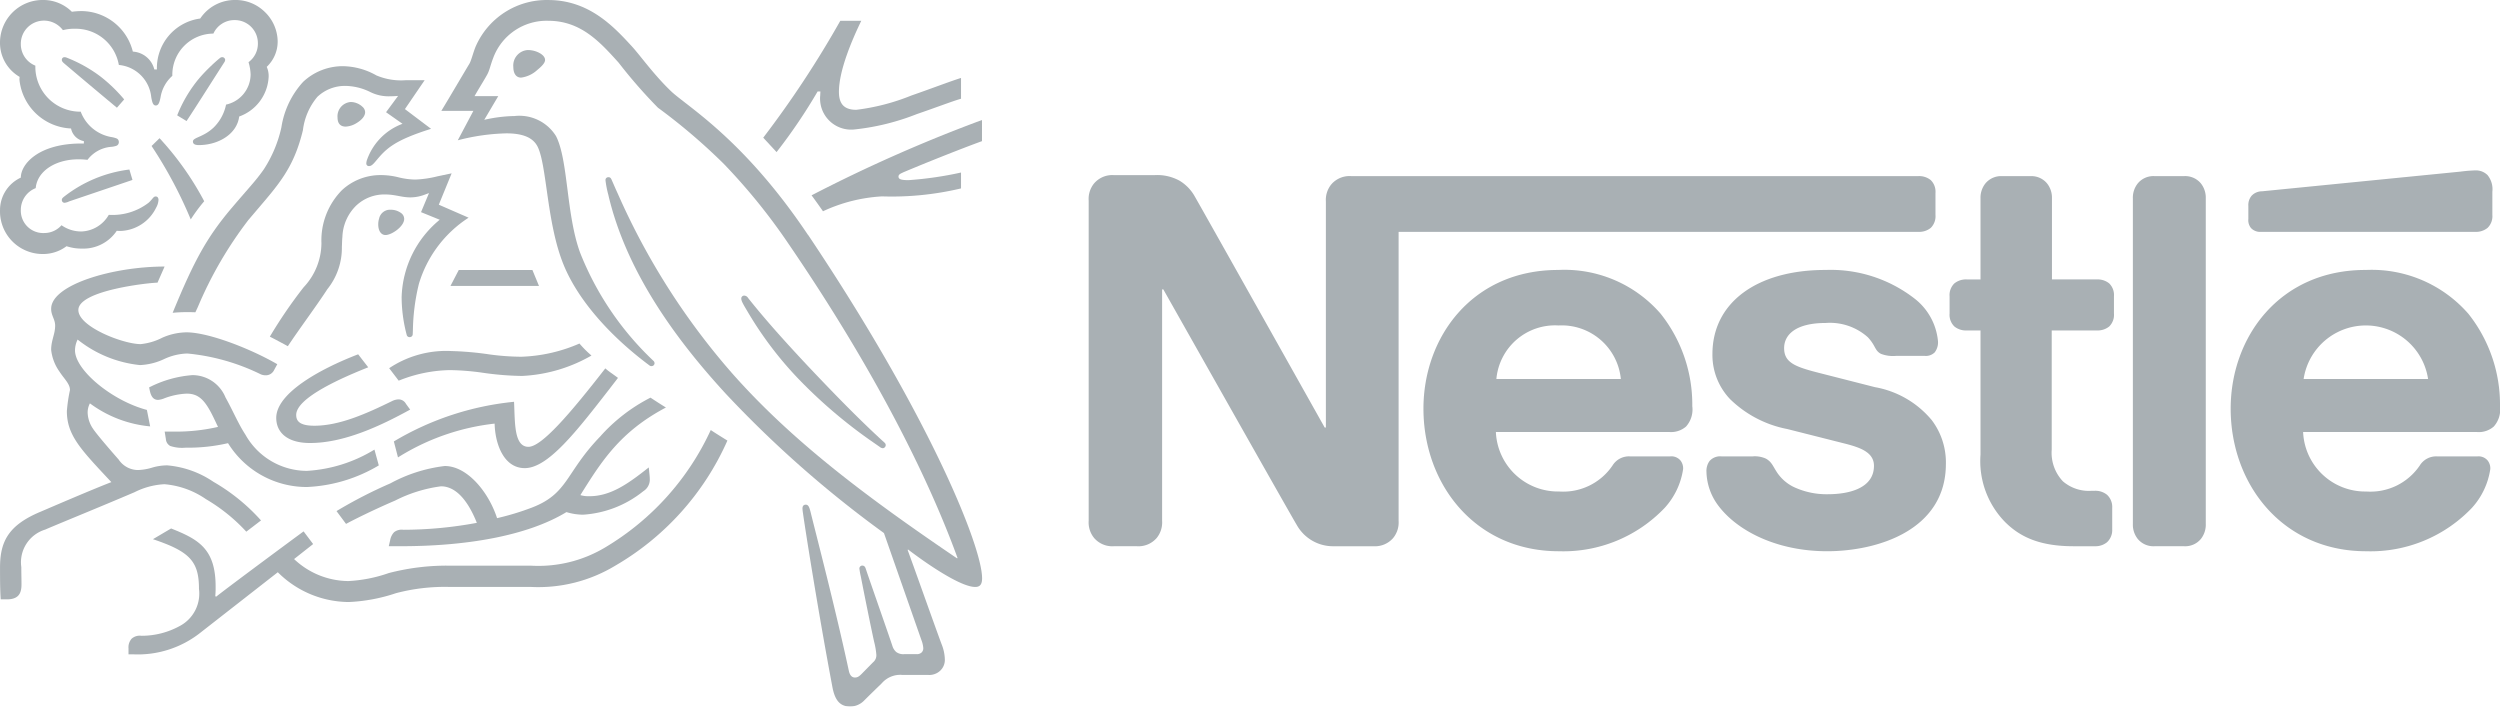 <svg xmlns="http://www.w3.org/2000/svg" width="208.297" height="58.873" viewBox="0 0 208.297 58.873">
  <g id="nestle-logo" opacity="0.8" style="isolation: isolate">
    <g id="g15910" transform="translate(90.706 14.197)">
      <path id="path15912" d="M-8.708-.5A2.037,2.037,0,0,0-9.164.931V19.762h-.1S-19.575,1.387-20.073.538A3.551,3.551,0,0,0-21.338-.791a3.859,3.859,0,0,0-2.094-.476h-3.4a1.99,1.99,0,0,0-1.639.685,2.033,2.033,0,0,0-.457,1.43V27.539a2.037,2.037,0,0,0,.457,1.431,1.994,1.994,0,0,0,1.639.683h1.928a2,2,0,0,0,1.639-.683,2.044,2.044,0,0,0,.456-1.431V8.252h.1s10.7,18.955,11.137,19.661A3.462,3.462,0,0,0-8.5,29.654h3.3a2,2,0,0,0,1.639-.683,2.044,2.044,0,0,0,.456-1.431V3.461H40.215a1.535,1.535,0,0,0,1.017-.331,1.357,1.357,0,0,0,.394-1.079V.226a1.353,1.353,0,0,0-.394-1.079,1.536,1.536,0,0,0-1.017-.332H-7.069A2,2,0,0,0-8.708-.5M10.206,6.634c-7.2,0-11.241,5.621-11.241,11.553,0,6.325,4.335,11.884,11.282,11.884a11.665,11.665,0,0,0,8.813-3.609A6.121,6.121,0,0,0,20.6,23.226a1.058,1.058,0,0,0-.228-.726.993.993,0,0,0-.851-.332H16.179a1.6,1.6,0,0,0-1.452.747,4.961,4.961,0,0,1-4.459,2.178A5.178,5.178,0,0,1,5,20.135H19.436a1.9,1.9,0,0,0,1.409-.456,2.137,2.137,0,0,0,.519-1.7,12.153,12.153,0,0,0-2.634-7.694,10.6,10.6,0,0,0-8.524-3.651m22.252,0c-5.682,0-9.415,2.7-9.415,7.01A5.333,5.333,0,0,0,24.516,17.4a9.35,9.35,0,0,0,4.77,2.49l4.748,1.2c1.307.332,2.468.726,2.468,1.866,0,1.764-1.866,2.365-3.856,2.365a6.449,6.449,0,0,1-2.822-.6,3.515,3.515,0,0,1-1.43-1.265c-.312-.478-.414-.83-.892-1.1a2.226,2.226,0,0,0-1.12-.187H23.811a1.17,1.17,0,0,0-1.016.394,1.413,1.413,0,0,0-.25.892,4.869,4.869,0,0,0,.976,2.8C25.1,28.368,28.395,30.07,32.6,30.07c4.149,0,9.894-1.722,9.894-7.281a5.833,5.833,0,0,0-1.183-3.649A7.958,7.958,0,0,0,36.586,16.4l-4.707-1.2c-1.95-.5-2.863-.849-2.863-2.053,0-1.161,1.038-2.094,3.442-2.094a4.741,4.741,0,0,1,3.527,1.183c.683.726.56,1.1,1.1,1.389a2.835,2.835,0,0,0,1.286.166h2.343a1.037,1.037,0,0,0,.849-.291,1.367,1.367,0,0,0,.27-.954,5.079,5.079,0,0,0-1.949-3.526,11.39,11.39,0,0,0-7.426-2.385m12.921.789H44.218a1.531,1.531,0,0,0-1.016.331,1.352,1.352,0,0,0-.4,1.079v1.431a1.35,1.35,0,0,0,.4,1.079,1.531,1.531,0,0,0,1.016.332h1.161V22.022a7.256,7.256,0,0,0,2.074,5.642c1.245,1.223,2.863,1.99,5.683,1.99H54.9a1.535,1.535,0,0,0,1.017-.331,1.375,1.375,0,0,0,.435-1.079v-1.8a1.373,1.373,0,0,0-.435-1.079,1.536,1.536,0,0,0-1.017-.332H54.65a3.312,3.312,0,0,1-2.406-.788,3.458,3.458,0,0,1-.933-2.634V11.675h3.776a1.532,1.532,0,0,0,1.016-.332,1.355,1.355,0,0,0,.394-1.079V8.832A1.357,1.357,0,0,0,56.1,7.754a1.531,1.531,0,0,0-1.016-.331H51.331V.661a1.9,1.9,0,0,0-.414-1.243,1.692,1.692,0,0,0-1.389-.6H47.184a1.693,1.693,0,0,0-1.39.6A1.9,1.9,0,0,0,45.379.661V7.423ZM58.073,27.808a1.9,1.9,0,0,0,.414,1.245,1.689,1.689,0,0,0,1.389.6h2.468a1.692,1.692,0,0,0,1.39-.6,1.912,1.912,0,0,0,.414-1.245V.662a1.912,1.912,0,0,0-.414-1.245,1.693,1.693,0,0,0-1.39-.6H59.876a1.69,1.69,0,0,0-1.389.6A1.9,1.9,0,0,0,58.073.662ZM5.042,15.718a4.908,4.908,0,0,1,5.185-4.459,4.949,4.949,0,0,1,5.185,4.459H5.042ZM86.609,3.461a1.531,1.531,0,0,0,1.016-.331,1.352,1.352,0,0,0,.4-1.079V.122a1.871,1.871,0,0,0-.4-1.389,1.369,1.369,0,0,0-1.016-.394,11.6,11.6,0,0,0-1.223.1L68.835.081a1.18,1.18,0,0,0-.87.373,1.2,1.2,0,0,0-.27.851V2.382a1.025,1.025,0,0,0,.229.769,1.046,1.046,0,0,0,.829.31H86.609ZM77.463,6.634c-7.2,0-11.241,5.621-11.241,11.553,0,6.325,4.335,11.884,11.282,11.884a11.665,11.665,0,0,0,8.813-3.609,6.121,6.121,0,0,0,1.536-3.235,1.051,1.051,0,0,0-.229-.726.988.988,0,0,0-.849-.332H83.436a1.6,1.6,0,0,0-1.452.747,4.961,4.961,0,0,1-4.459,2.178,5.177,5.177,0,0,1-5.267-4.957H86.734a1.894,1.894,0,0,0,1.409-.456,2.137,2.137,0,0,0,.519-1.7,12.153,12.153,0,0,0-2.634-7.694,10.69,10.69,0,0,0-8.565-3.651M72.3,15.718a5.244,5.244,0,0,1,10.37,0Z" transform="translate(28.929 1.661)" fill="#939ca1"/>
    </g>
    <g id="g15914" transform="translate(36.768)">
      <path id="path15916" d="M-13.156-8.426C-18.524-16.435-23.242-19.133-24.569-20.4c-1.458-1.4-2.569-2.988-3.276-3.752-1.573-1.718-3.608-3.839-6.956-3.839a6.455,6.455,0,0,0-6.061,3.925c-.2.519-.36,1.154-.5,1.384-.317.52-1.746,2.958-2.338,3.925h2.67l-1.3,2.453a17.477,17.477,0,0,1,4.04-.578c1.284,0,2.207.3,2.612,1.111.751,1.5.751,6.046,2.021,9.467,1.183,3.216,4.069,6.362,7.316,8.772a.249.249,0,0,0,.144.043.245.245,0,0,0,.26-.231.278.278,0,0,0-.1-.216,25.09,25.09,0,0,1-6.1-9c-1.17-3.2-.982-7.707-2.006-9.713A3.592,3.592,0,0,0-37.6-18.325a12.041,12.041,0,0,0-2.525.316l1.168-1.977h-1.977c.419-.735.851-1.414,1.068-1.818.187-.347.26-.779.491-1.37A4.745,4.745,0,0,1-34.8-26.262c2.713,0,4.3,1.746,5.873,3.492a41.779,41.779,0,0,0,3.276,3.752,49.172,49.172,0,0,1,5.483,4.676A49.85,49.85,0,0,1-14.787-7.7C-7.816,2.5-3.243,11.486-.689,18.5l-.043.029C-8.047,13.564-14.383,8.874-19.49,3.088A58.434,58.434,0,0,1-29-11.861c-.188-.4-.345-.779-.519-1.168-.072-.159-.144-.2-.26-.2a.235.235,0,0,0-.245.245,7.993,7.993,0,0,0,.231,1.2C-28.336-5.5-24.3.144-19.981,4.834A92.2,92.2,0,0,0-6.821,16.422L-3.7,25.339A2.243,2.243,0,0,1-3.546,26a.472.472,0,0,1-.144.375.584.584,0,0,1-.461.131h-.938a1,1,0,0,1-.708-.173,1.1,1.1,0,0,1-.317-.491c-.273-.838-1.919-5.527-2.235-6.48-.059-.172-.16-.231-.275-.231a.244.244,0,0,0-.245.245,5.947,5.947,0,0,0,.116.65c.417,2.135.908,4.531,1.11,5.441a6.3,6.3,0,0,1,.188,1.1.751.751,0,0,1-.273.62l-.967.982c-.231.231-.362.288-.548.288-.231,0-.419-.159-.506-.563-1.1-5.123-2.756-11.471-3.189-13.233-.1-.388-.173-.605-.4-.605-.2,0-.273.144-.273.317a3.441,3.441,0,0,0,.043.4c.26,1.818,1.314,8.442,2.453,14.488.2,1.039.592,1.615,1.487,1.615a1.642,1.642,0,0,0,1.154-.5c.592-.592.764-.751,1.473-1.443a2.038,2.038,0,0,1,1.717-.692h2.135a1.329,1.329,0,0,0,1.024-.362,1.233,1.233,0,0,0,.375-.952,3.581,3.581,0,0,0-.273-1.255c-.548-1.471-2.309-6.45-2.829-7.849l.044-.029c1.8,1.371,4.43,3.117,5.585,3.117.36,0,.578-.159.578-.722,0-2.654-4.416-13.578-14.5-28.614" transform="translate(43.704 27.993)" fill="#939ca1"/>
    </g>
    <g id="g15918" transform="translate(0)">
      <path id="path15920" d="M-7.656-1.206A1.92,1.92,0,0,1-5.9-2.331,1.922,1.922,0,0,1-3.948-.383a1.906,1.906,0,0,1-.779,1.558A4,4,0,0,1-4.554,2.2,2.594,2.594,0,0,1-6.6,4.711,3.716,3.716,0,0,1-7.614,6.6c-.866.836-1.746.836-1.746,1.183,0,.188.131.3.491.3,1.6,0,3.174-.894,3.363-2.381A3.7,3.7,0,0,0-3.053,2.417a1.832,1.832,0,0,0-.159-.851A2.9,2.9,0,0,0-2.3-.556,3.467,3.467,0,0,0-3.385-3.024a3.475,3.475,0,0,0-2.453-.982A3.47,3.47,0,0,0-8.753-2.461a4.16,4.16,0,0,0-3.608,4.243h-.216A1.961,1.961,0,0,0-14.367.295a4.444,4.444,0,0,0-4.228-3.376,5.857,5.857,0,0,0-.851.057,3.392,3.392,0,0,0-2.423-.982A3.554,3.554,0,0,0-25.435-.441,3.278,3.278,0,0,0-23.8,2.4s-.015.159-.015.231a4.521,4.521,0,0,0,4.3,4.069,1.333,1.333,0,0,0,1.068,1.052v.2h-.218c-3.534,0-5.035,1.7-5.035,2.842a2.982,2.982,0,0,0-1.733,2.684,3.557,3.557,0,0,0,3.652,3.68,3.237,3.237,0,0,0,1.89-.65,3.964,3.964,0,0,0,1.3.2,3.348,3.348,0,0,0,2.886-1.486,2.512,2.512,0,0,0,.332.015,3.433,3.433,0,0,0,2.944-1.934,1.461,1.461,0,0,0,.2-.65c0-.157-.072-.288-.231-.288-.2,0-.231.188-.591.52a4.932,4.932,0,0,1-3.32,1.01,2.737,2.737,0,0,1-2.265,1.386,2.84,2.84,0,0,1-1.674-.52,1.91,1.91,0,0,1-1.443.65A1.864,1.864,0,0,1-23.7,13.469a1.948,1.948,0,0,1,1.24-1.8c.129-1.428,1.659-2.4,3.564-2.4a6.627,6.627,0,0,1,.751.044,2.742,2.742,0,0,1,1.962-1.083,1.678,1.678,0,0,0,.476-.1.325.325,0,0,0,.173-.3.32.32,0,0,0-.159-.288,2.049,2.049,0,0,0-.476-.129A3.332,3.332,0,0,1-18.709,5.3a3.742,3.742,0,0,1-3.781-3.708V1.465A1.924,1.924,0,0,1-23.7-.34a1.927,1.927,0,0,1,1.933-1.947,1.97,1.97,0,0,1,1.574.794,3.642,3.642,0,0,1,.98-.116,3.642,3.642,0,0,1,3.68,3.016,2.988,2.988,0,0,1,2.7,2.685c.072.375.129.692.375.692s.317-.29.4-.679a3.022,3.022,0,0,1,.982-1.789,3.43,3.43,0,0,1,3.42-3.521" transform="translate(25.435 4.005)" fill="#939ca1"/>
    </g>
    <g id="g15922" transform="translate(14.386 5.513)">
      <path id="path15924" d="M-3.269-3.7c-.679.967-1.168,1.443-2.713,3.261-2.034,2.41-3.1,4.359-4.878,8.687.29-.029.708-.057,1.17-.057.231,0,.417,0,.722.013l.216-.461A32.7,32.7,0,0,1-4.539.5l.65-.764c1.933-2.265,3.13-3.608,3.881-6.7A5.3,5.3,0,0,1,1.2-9.749a3.332,3.332,0,0,1,2.351-.908,4.818,4.818,0,0,1,2.035.5,3.416,3.416,0,0,0,1.717.362c.26,0,.447-.015.62-.029L6.919-8.465,8.29-7.5a4.961,4.961,0,0,0-2.93,2.929,1.066,1.066,0,0,0-.085.362.211.211,0,0,0,.231.231c.187,0,.331-.144.576-.434.838-1.01,1.5-1.7,4.588-2.669L8.491-8.725l1.645-2.409H8.593a5.274,5.274,0,0,1-2.482-.4A5.8,5.8,0,0,0,3.34-12.3,4.813,4.813,0,0,0,.007-10.99,7.228,7.228,0,0,0-1.8-7.208,10.564,10.564,0,0,1-3.269-3.7" transform="translate(10.86 12.302)" fill="#939ca1"/>
    </g>
    <g id="g15926" transform="translate(22.482 14.445)">
      <path id="path15928" d="M-1.212-4.089A39.379,39.379,0,0,0-4.026.024c.275.131,1.185.622,1.5.794C-1.529-.683-.144-2.529.765-3.93A5.5,5.5,0,0,0,1.977-7.451c.015-.288.015-.563.043-.836a3.827,3.827,0,0,1,1.14-2.6,3.41,3.41,0,0,1,2.41-.938c.866,0,1.37.244,2.121.244a3.416,3.416,0,0,0,1.27-.259l.275-.1-.664,1.589,1.558.633a8.644,8.644,0,0,0-3.174,6.45,12.338,12.338,0,0,0,.419,3.13.239.239,0,0,0,.245.2.247.247,0,0,0,.26-.245L7.894-.51a17.3,17.3,0,0,1,.5-3.867,9.961,9.961,0,0,1,4.141-5.513l-2.482-1.082,1.068-2.612-1.168.245a8.965,8.965,0,0,1-1.847.273A6.105,6.105,0,0,1,6.7-13.252a6.029,6.029,0,0,0-1.5-.187,4.718,4.718,0,0,0-3.2,1.24A5.945,5.945,0,0,0,.274-7.767,5.405,5.405,0,0,1-1.212-4.089" transform="translate(4.026 13.582)" fill="#939ca1"/>
    </g>
    <g id="g15930" transform="translate(61.76 24.631)">
      <path id="path15932" d="M-.242-.081a.38.38,0,0,0-.3-.188.239.239,0,0,0-.26.245c0,.2.144.448.506,1.055a30.305,30.305,0,0,0,4.127,5.5,41.049,41.049,0,0,0,6.19,5.308l.707.491a.449.449,0,0,0,.26.116.266.266,0,0,0,.245-.26.276.276,0,0,0-.116-.218C9.008,10.049,6.741,7.711,4.621,5.461,2.96,3.686,1.258,1.81-.242-.081" transform="translate(0.805 0.269)" fill="#939ca1"/>
    </g>
    <g id="g15934" transform="translate(12.627 11.515)">
      <path id="path15936" d="M-1.4-2.915A13.787,13.787,0,0,1-.279-4.43,24.667,24.667,0,0,0-4-9.682l-.664.65A36.263,36.263,0,0,1-1.4-2.915" transform="translate(4.666 9.682)" fill="#939ca1"/>
    </g>
    <g id="g15938" transform="translate(5.152 4.762)">
      <path id="path15940" d="M-.068-.211C-.2-.327-.227-.4-.227-.486A.216.216,0,0,1,0-.7a.5.5,0,0,1,.188.044A11.729,11.729,0,0,1,2.977.9a12.946,12.946,0,0,1,1.99,1.919l-.605.692C3.612,2.89,1.187.857-.068-.211" transform="translate(0.227 0.702)" fill="#939ca1"/>
    </g>
    <g id="g15942" transform="translate(14.763 4.762)">
      <path id="path15944" d="M-.335-2.293l-.779-.476A11.311,11.311,0,0,1,.746-5.886,15.714,15.714,0,0,1,2.306-7.429c.129-.1.2-.188.331-.188a.242.242,0,0,1,.247.231.425.425,0,0,1-.087.216C1.916-5.8.2-3.087-.335-2.293" transform="translate(1.114 7.618)" fill="#939ca1"/>
    </g>
    <g id="g15946" transform="translate(5.151 14.126)">
      <path id="path15948" d="M-.261-1.144a1.162,1.162,0,0,1-.375.116A.229.229,0,0,1-.868-1.26c0-.1.044-.157.145-.245A11.019,11.019,0,0,1,4.76-3.8l.259.867Z" transform="translate(0.868 3.799)" fill="#939ca1"/>
    </g>
    <g id="g15950" transform="translate(42.77 4.17)">
      <path id="path15952" d="M0-.609A1.289,1.289,0,0,1,1.2-2.025a2.053,2.053,0,0,1,.866.188c.347.159.578.389.578.635s-.26.52-.65.838A2.454,2.454,0,0,1,.65.271C.145.271,0-.207,0-.609" transform="translate(0 2.025)" fill="#939ca1"/>
    </g>
    <g id="g15954" transform="translate(28.124 8.499)">
      <path id="path15956" d="M0-.559a1.191,1.191,0,0,1,1.1-1.3,1.449,1.449,0,0,1,.967.391.619.619,0,0,1,.231.461c0,.347-.332.678-.722.908a1.908,1.908,0,0,1-.894.29C.231.192,0-.085,0-.559" transform="translate(0 1.859)" fill="#939ca1"/>
    </g>
    <g id="g15958" transform="translate(31.515 17.474)">
      <path id="path15960" d="M0-.528a1.569,1.569,0,0,1,.072-.491.932.932,0,0,1,.967-.736,1.427,1.427,0,0,1,.822.247.61.61,0,0,1,.3.519C2.165-.37,1.126.352.605.352.231.352,0-.01,0-.528" transform="translate(0 1.756)" fill="#939ca1"/>
    </g>
    <g id="g15962" transform="translate(23.016 29.523)">
      <path id="path15964" d="M-1.212-3.182c-1.947,0-2.814-.923-2.814-2.091,0-2.05,3.593-4.055,6.825-5.3l.838,1.083c-1.991.792-6,2.5-6,3.968,0,.519.3.9,1.514.9,2.107,0,4.374-1.026,6.465-2.05a1.338,1.338,0,0,1,.52-.144.7.7,0,0,1,.648.375l.347.476C4.69-4.623,1.645-3.182-1.212-3.182" transform="translate(4.026 10.57)" fill="#939ca1"/>
    </g>
    <g id="g15966" transform="translate(12.425 31.255)">
      <path id="path15968" d="M-8.085-2.672A12.108,12.108,0,0,1-13.712-.9a5.886,5.886,0,0,1-5.123-3.017c-.605-.923-1.082-2.077-1.659-3.1A2.978,2.978,0,0,0-23.25-8.877a9.43,9.43,0,0,0-3.608,1.024l.057.275c.1.447.275.764.692.764a1.634,1.634,0,0,0,.478-.115,5.889,5.889,0,0,1,1.9-.406c1.082,0,1.6.636,2.337,2.194l.275.578a15.494,15.494,0,0,1-3.824.389h-.62l.1.62a.71.71,0,0,0,.36.578,3.119,3.119,0,0,0,1.284.144,14.8,14.8,0,0,0,3.535-.376A7.713,7.713,0,0,0-13.712.445a12.748,12.748,0,0,0,5.989-1.8Z" transform="translate(26.858 8.877)" fill="#939ca1"/>
    </g>
    <g id="g15970" transform="translate(32.815 30.692)">
      <path id="path15972" d="M-.149-3.194-.494-4.523A24.142,24.142,0,0,1,9.52-7.827c.087,1.659-.029,3.752,1.2,3.752,1.124,0,3.577-2.9,6.406-6.537.26.245.678.506,1.054.794l-.722.938C14.7-5.33,12.348-2.3,10.414-2.3c-1.8,0-2.482-2.122-2.51-3.709A19.085,19.085,0,0,0-.149-3.194" transform="translate(0.494 10.612)" fill="#939ca1"/>
    </g>
    <g id="g15974" transform="translate(63.592 1.731)">
      <path id="path15976" d="M-3.337-3.194c-1.126,0-1.443-.622-1.443-1.5,0-1.818,1.14-4.43,1.862-5.917H-4.666A83.957,83.957,0,0,1-11.087-.871l1.111,1.2a45.422,45.422,0,0,0,3.42-5.05h.231c0,.1-.013.216-.013.317a2.59,2.59,0,0,0,2.9,2.842A19.706,19.706,0,0,0,1.7-2.834c1.558-.533,2.986-1.082,3.693-1.283V-5.848C4.584-5.6,2.94-4.97,1.236-4.377A17.9,17.9,0,0,1-3.337-3.194" transform="translate(11.087 10.612)" fill="#939ca1"/>
    </g>
    <g id="g15978" transform="translate(67.618 9.999)">
      <path id="path15980" d="M-3.263-1.889c1.731-.735,4.834-1.977,6.624-2.626V-6.276A125.821,125.821,0,0,0-10.839,0c.116.143.867,1.2.952,1.327A13.387,13.387,0,0,1-4.966.087,24.857,24.857,0,0,0,1.615-.577V-1.9a29.925,29.925,0,0,1-4.372.635c-.65,0-.838-.087-.838-.3,0-.129.087-.216.332-.317" transform="translate(10.839 6.276)" fill="#939ca1"/>
    </g>
    <path id="path15984" d="M-.3,0-.992,1.329H6.382L5.834,0Z" transform="translate(38.525 22.494)" fill="#939ca1"/>
    <g id="g15994" transform="translate(0.001 22.207)">
      <path id="path15996" d="M-5.021-3.536A5.239,5.239,0,0,0-3-4.04,4.858,4.858,0,0,1-1.067-4.5,17.6,17.6,0,0,1,5.065-2.757a1.069,1.069,0,0,0,.375.072.765.765,0,0,0,.722-.447l.26-.476C4.214-4.893.693-6.264-1.139-6.264a5.116,5.116,0,0,0-2.019.447,5.067,5.067,0,0,1-1.8.535c-1.456,0-5.194-1.443-5.194-2.842,0-1.645,5.945-2.279,6.594-2.279l.591-1.343c-4.313,0-9.451,1.515-9.451,3.521,0,.578.332.866.332,1.4,0,.722-.332,1.212-.332,2.021A3.829,3.829,0,0,0-11.731-3c.4.62.88,1.023.88,1.543A13.318,13.318,0,0,0-11.11.3c0,1.947,1.111,3.132,3.274,5.454l.434.461c-1.789.694-5.123,2.137-5.9,2.468-2.7,1.126-3.376,2.5-3.376,4.662,0,.836,0,1.789.057,2.639h.519c1.083,0,1.212-.648,1.212-1.268,0-.419-.015-.9-.015-1.415a2.847,2.847,0,0,1,1.991-3.13c.78-.347,4.6-1.9,7.447-3.117a6.226,6.226,0,0,1,2.481-.664A7.116,7.116,0,0,1,.477,7.633,14.557,14.557,0,0,1,3.84,10.345l1.226-.938A16.042,16.042,0,0,0,1.1,6.19,8.053,8.053,0,0,0-2.755,4.819a4.577,4.577,0,0,0-1.2.173,4.512,4.512,0,0,1-1.212.216A1.947,1.947,0,0,1-6.8,4.328c-.245-.273-1.8-2.049-2.135-2.567A2.5,2.5,0,0,1-9.378.447,1.628,1.628,0,0,1-9.19-.347,9.95,9.95,0,0,0-4.17,1.572L-4.443.2c-2.9-.764-5.989-3.318-5.989-4.963a2.082,2.082,0,0,1,.218-.9A9.941,9.941,0,0,0-5.021-3.536" transform="translate(16.68 11.747)" fill="#939ca1"/>
    </g>
    <g id="g15998" transform="translate(32.425 28.628)">
      <path id="path16000" d="M0-.883A8.547,8.547,0,0,1,5.208-2.311a25.913,25.913,0,0,1,3.1.273,20.381,20.381,0,0,0,2.713.2,13.175,13.175,0,0,0,4.834-1.1,9.106,9.106,0,0,0,1,1,12.765,12.765,0,0,1-5.786,1.7,24.953,24.953,0,0,1-3.32-.273A20.984,20.984,0,0,0,5.035-.724,11.855,11.855,0,0,0,.794.156Z" transform="translate(0 2.933)" fill="#939ca1"/>
    </g>
    <g id="g16002" transform="translate(10.707 35.83)">
      <path id="path16004" d="M-20.892,0a22.152,22.152,0,0,1-8.831,9.8,10.807,10.807,0,0,1-6.161,1.5h-6.74a19.186,19.186,0,0,0-5.107.62,11.982,11.982,0,0,1-3.363.663A6.639,6.639,0,0,1-55.61,10.75L-54.022,9.5l-.794-1.055c-.461.334-6.1,4.5-7.288,5.441l-.072-.043a7.687,7.687,0,0,0,.029-.808c0-3.174-1.473-3.94-3.708-4.834l-1.515.894c3.073,1.026,3.837,1.847,3.837,4.141A3.054,3.054,0,0,1-65.12,16.32a6.592,6.592,0,0,1-3.217.822,1.014,1.014,0,0,0-.808.245,1.073,1.073,0,0,0-.26.794v.506h.362a8.4,8.4,0,0,0,5.685-1.847l6.393-4.992a8.428,8.428,0,0,0,5.915,2.482,14.237,14.237,0,0,0,3.925-.736,15.911,15.911,0,0,1,4.5-.52h6.768a12.378,12.378,0,0,0,6.984-1.759A22.663,22.663,0,0,0-19.506.879C-20.012.563-20.488.273-20.892,0" transform="translate(69.405)" fill="#939ca1"/>
    </g>
    <g id="g16006" transform="translate(28.038 33.131)">
      <path id="path16008" d="M-8.749-3.5C-7-6.3-5.445-8.781-1.621-10.8c-.4-.245-.98-.62-1.284-.823A14.3,14.3,0,0,0-7.118-8.362c-2.886,3-2.628,4.732-5.671,5.9a21.98,21.98,0,0,1-2.9.88c-.707-2.179-2.481-4.344-4.357-4.344A12.58,12.58,0,0,0-24.579-4.48a38.265,38.265,0,0,0-4.487,2.309l.794,1.068c.605-.334,2.351-1.2,4.1-1.949a11.771,11.771,0,0,1,3.809-1.183c1.486,0,2.453,1.689,2.988,3.044A33.7,33.7,0,0,1-23.5-.614a1.028,1.028,0,0,0-.766.2,1.292,1.292,0,0,0-.332.678l-.115.491h1.038c5.4,0,10.492-.851,13.766-2.842a4.782,4.782,0,0,0,1.386.216A8.89,8.89,0,0,0-3.5-3.831,1.128,1.128,0,0,0-2.963-4.8a4.332,4.332,0,0,0-.029-.448l-.057-.561c-1.731,1.37-3.174,2.4-4.963,2.4A2.518,2.518,0,0,1-8.749-3.5" transform="translate(29.066 11.623)" fill="#939ca1"/>
    </g>
  </g>
</svg>
